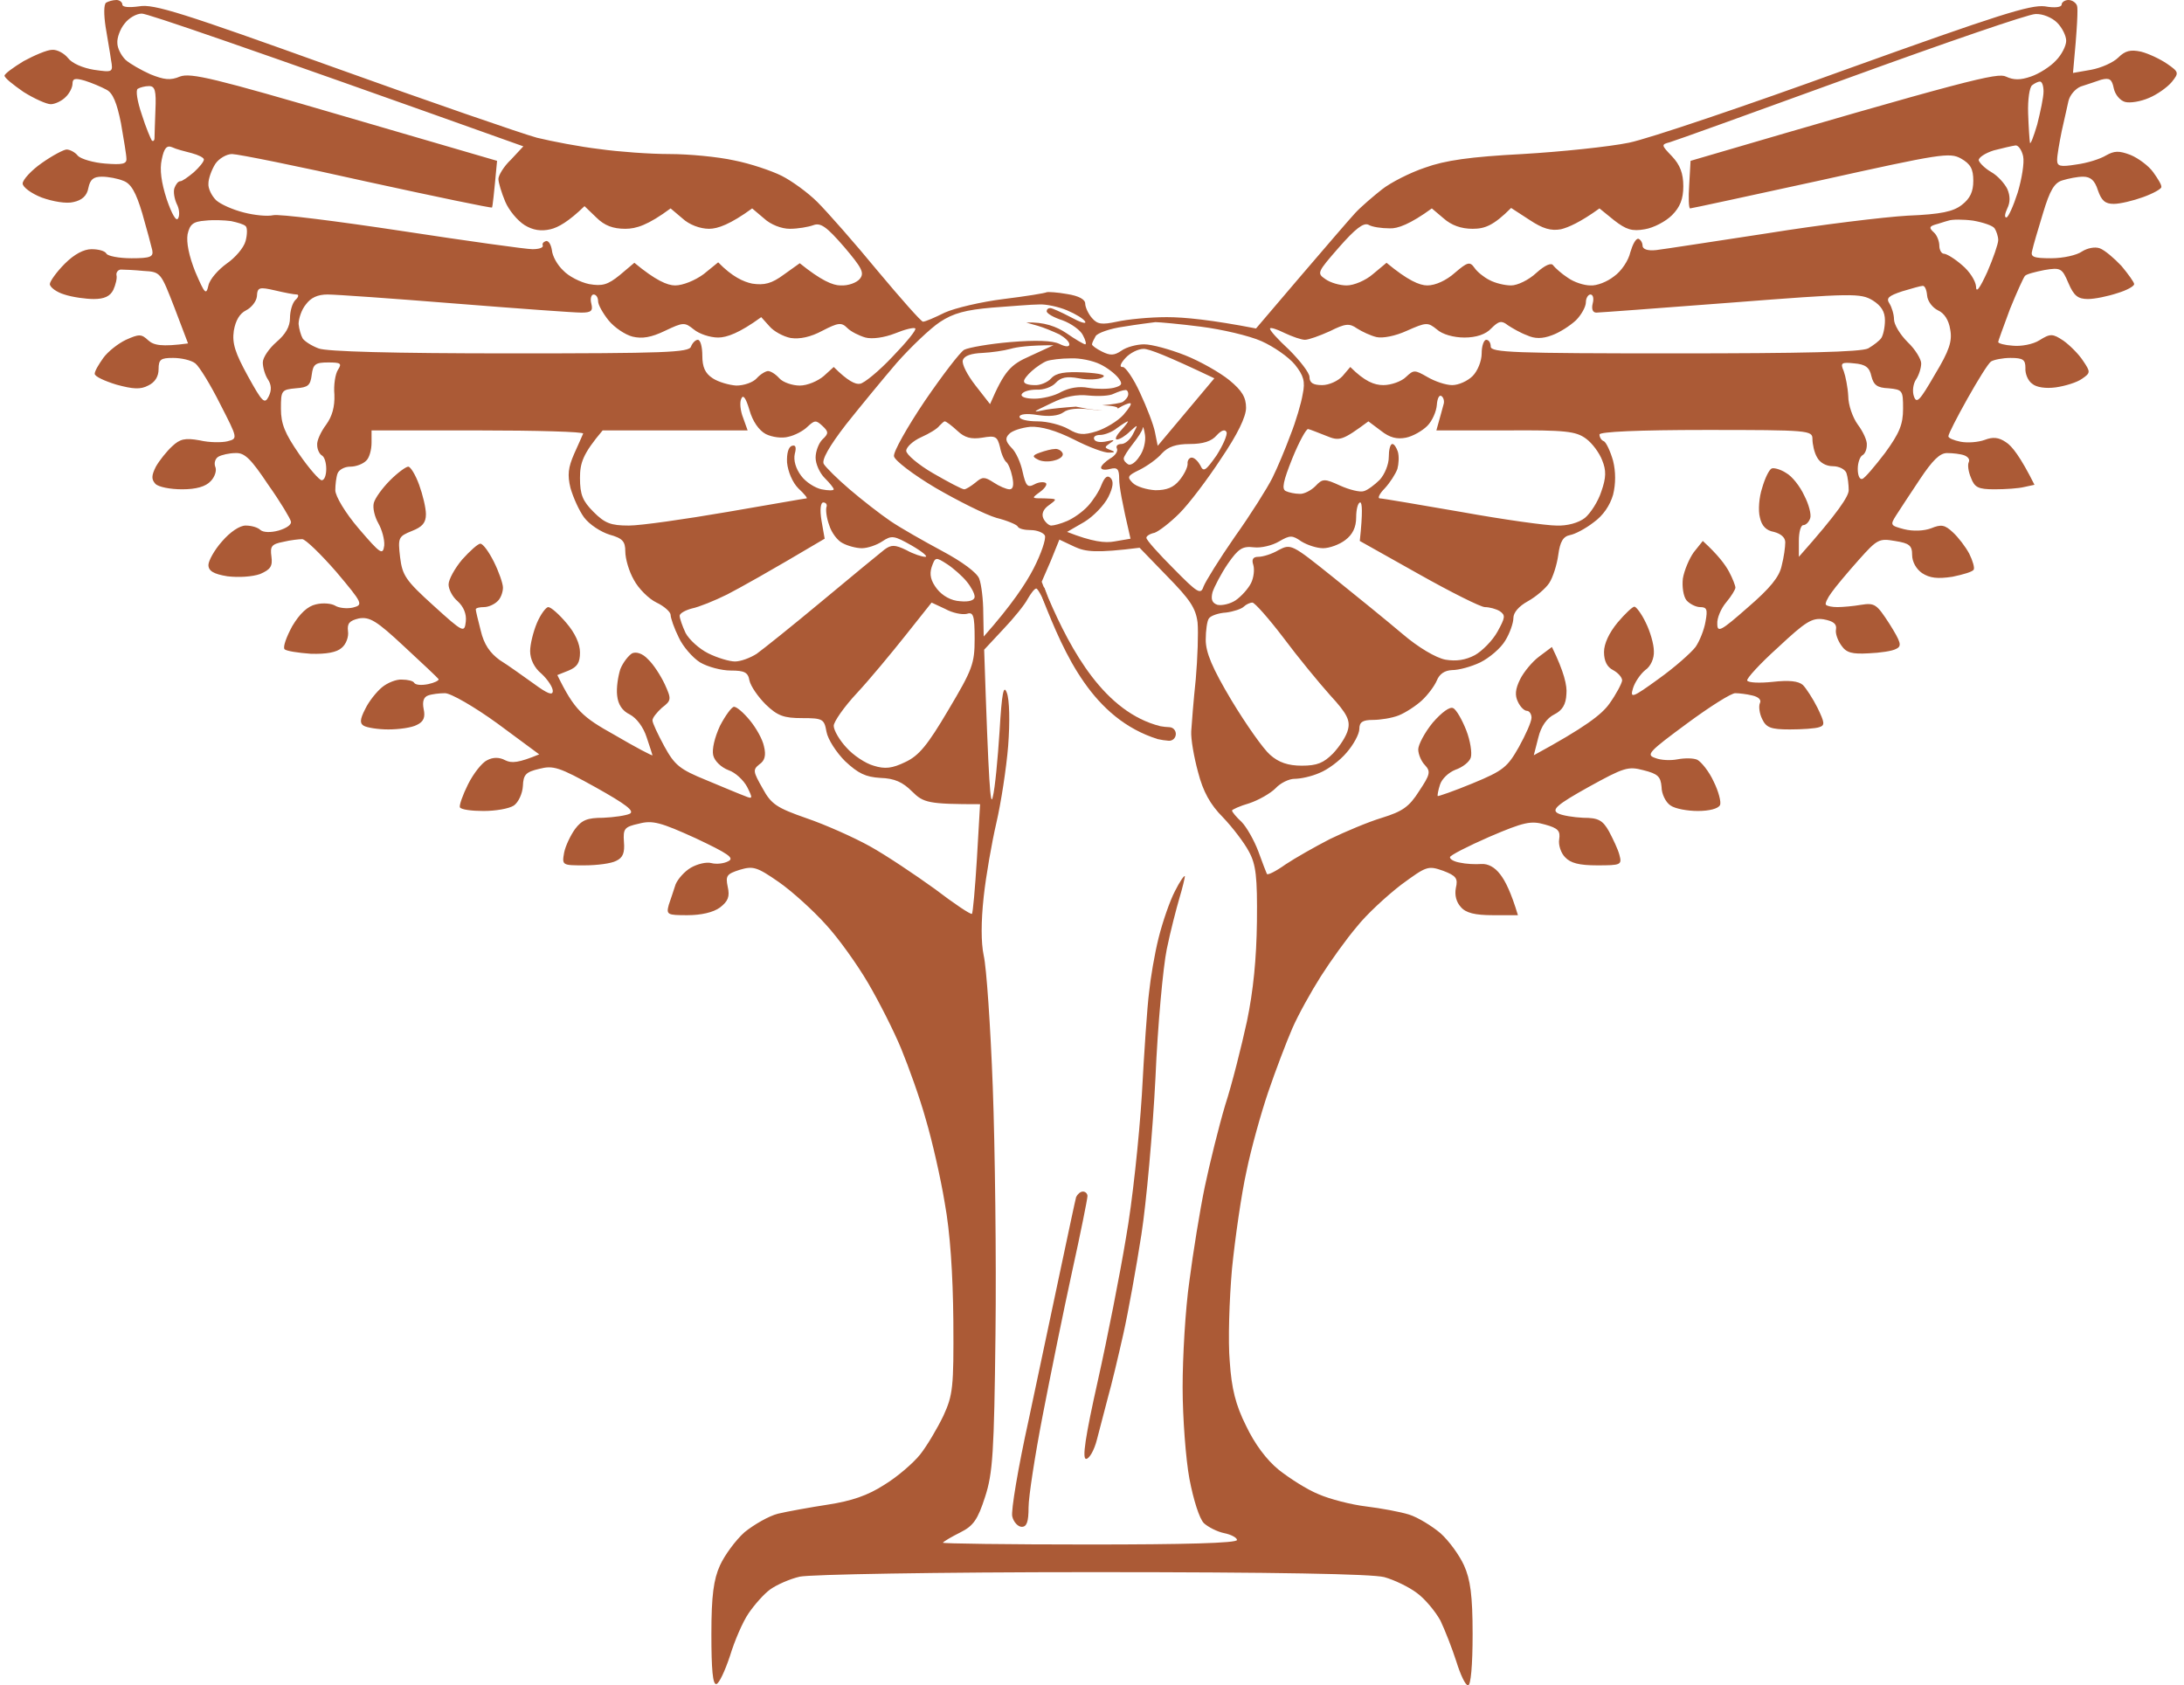 <?xml version="1.0" encoding="UTF-8"?>
<svg xmlns="http://www.w3.org/2000/svg" width="241" height="186" viewBox="0 0 241 186" fill="none">
  <path d="M228.25 0C228.65 0 229.1 0.3 229.2 0.65C229.3 0.952 229.25 2.802 228.75 8.05L230.75 7.7C231.85 7.5 233.2 6.9 233.75 6.35C234.5 5.6 235.1 5.45 236.25 5.7C237.05 5.9 238.35 6.5 239.15 7.05C240.45 7.95 240.45 8.05 239.65 9.05C239.15 9.65 238 10.45 237.15 10.8C236.25 11.2 235.05 11.4 234.5 11.25C233.95 11.1 233.4 10.45 233.25 9.75C233.05 8.75 232.8 8.55 231.85 8.8C231.25 9 230.25 9.35 229.6 9.55C229 9.8 228.4 10.501 228.25 11.15C228.1 11.751 227.8 13.25 227.5 14.5C227.25 15.75 227 17.15 227 17.65C227 18.35 227.301 18.45 229.15 18.15C230.3 18 231.75 17.55 232.4 17.15C233.3 16.651 233.8 16.6 235.1 17.1C235.95 17.45 237.1 18.3 237.6 19C238.1 19.7 238.55 20.4 238.5 20.65C238.499 20.851 237.599 21.35 236.5 21.75C235.4 22.15 233.95 22.5 233.25 22.5C232.3 22.5 231.9 22.15 231.5 21C231.15 19.9 230.7 19.5 229.85 19.5C229.25 19.5 228.249 19.7 227.6 19.9C226.7 20.151 226.2 21 225.45 23.5C224.9 25.3 224.35 27.15 224.25 27.65C224.05 28.35 224.35 28.5 226.35 28.5C227.7 28.5 229.2 28.15 229.75 27.75C230.3 27.4 231.15 27.2 231.7 27.4C232.25 27.601 233.3 28.5 234.1 29.35C234.849 30.249 235.499 31.149 235.5 31.35C235.5 31.6 234.65 32.05 233.65 32.35C232.601 32.7 231.151 33 230.4 33C229.3 33 228.85 32.65 228.25 31.25C227.55 29.6 227.4 29.5 225.6 29.8C224.6 30 223.6 30.25 223.45 30.45C223.3 30.6 222.55 32.25 221.8 34.1C221.1 36 220.5 37.6 220.5 37.75C220.5 37.9 221.25 38.1 222.1 38.15C223 38.25 224.35 38 225.05 37.55C226.25 36.8 226.5 36.8 227.7 37.6C228.4 38.099 229.4 39.1 229.85 39.8C230.7 41.05 230.7 41.15 229.75 41.8C229.2 42.2 227.9 42.6 226.85 42.75C225.75 42.9 224.7 42.75 224.25 42.35C223.8 42.05 223.45 41.249 223.5 40.6C223.5 39.7 223.249 39.5 221.85 39.5C221 39.5 220 39.7 219.7 39.9C219.4 40.1 218.25 41.95 217.1 44C215.95 46.05 215 47.9 215 48.15C215.001 48.35 215.6 48.6 216.35 48.75C217.15 48.9 218.3 48.8 219 48.55C219.9 48.2 220.55 48.25 221.35 48.8C222 49.2 222.95 50.4 224.5 53.5L223.35 53.75C222.749 53.9 221.299 54 220.1 54C218.3 54 217.9 53.8 217.5 52.75C217.2 52.05 217.1 51.3 217.25 51C217.4 50.7 217.15 50.4 216.75 50.25C216.35 50.1 215.5 50 214.85 50C214.05 50 213.249 50.801 211.85 52.9C210.8 54.45 209.65 56.249 209.25 56.85C208.55 57.95 208.6 58.001 210.1 58.4C211.099 58.65 212.3 58.6 213.1 58.3C214.2 57.85 214.6 57.9 215.5 58.75C216.1 59.3 216.9 60.35 217.3 61.1C217.7 61.899 217.9 62.649 217.8 62.85C217.7 63.1 216.65 63.4 215.45 63.65C213.8 63.9 212.95 63.8 212.1 63.25C211.45 62.8 211 62 211 61.25C211 60.2 210.7 59.95 209.1 59.7C207.35 59.4 207.149 59.5 205.1 61.8C203.9 63.15 202.55 64.75 202.1 65.4C201.65 66 201.35 66.65 201.5 66.75C201.65 66.9 202.2 67 202.75 67C203.3 67 204.5 66.9 205.35 66.75C206.9 66.5 207.1 66.7 208.5 68.85C209.75 70.85 209.9 71.3 209.25 71.6C208.85 71.85 207.45 72.05 206.2 72.1C204.4 72.2 203.75 72.05 203.2 71.25C202.8 70.7 202.5 69.9 202.6 69.45C202.7 68.85 202.3 68.55 201.25 68.35C199.95 68.15 199.25 68.6 196.2 71.45C194.201 73.249 192.702 74.898 192.8 75.1C192.9 75.35 194.2 75.4 195.6 75.25C197.4 75.05 198.45 75.15 198.95 75.6C199.3 75.95 200.05 77.1 200.55 78.1C201.35 79.75 201.4 80.05 200.75 80.25C200.35 80.4 198.85 80.5 197.5 80.5C195.4 80.5 194.9 80.3 194.45 79.35C194.15 78.75 194.05 77.95 194.2 77.6C194.4 77.25 194.049 76.9 193.35 76.75C192.75 76.6 191.9 76.5 191.5 76.5C191.1 76.45 188.65 78 186.15 79.85C181.95 82.95 181.6 83.3 182.65 83.65C183.25 83.9 184.35 83.95 185.1 83.8C185.899 83.65 186.85 83.65 187.3 83.85C187.75 84.1 188.6 85.15 189.1 86.25C189.649 87.35 189.95 88.549 189.8 88.85C189.6 89.25 188.6 89.5 187.35 89.5C186.2 89.5 184.85 89.25 184.35 88.9C183.8 88.55 183.35 87.6 183.35 86.85C183.25 85.7 182.949 85.4 181.35 85C179.65 84.55 179.2 84.7 175.3 86.85C171.8 88.8 171.2 89.35 171.9 89.75C172.351 90 173.65 90.2 174.7 90.25C176.35 90.25 176.85 90.5 177.55 91.75C178 92.6 178.55 93.749 178.7 94.35C179 95.45 178.85 95.5 176.25 95.5C174.25 95.5 173.3 95.25 172.7 94.6C172.25 94.15 171.95 93.25 172.05 92.65C172.2 91.7 171.95 91.4 170.5 91C168.95 90.55 168.2 90.7 164.35 92.35C161.951 93.399 160.003 94.399 160 94.6C160 94.85 160.5 95.1 161.1 95.2C161.75 95.35 162.8 95.4 163.45 95.35C164.2 95.3 164.95 95.7 165.55 96.5C166.1 97.2 166.75 98.5 167.5 101H164.75C162.75 101 161.75 100.75 161.2 100.1C160.7 99.55 160.5 98.8 160.65 98C160.9 96.95 160.7 96.65 159.25 96.1C157.55 95.5 157.4 95.6 154.6 97.65C153.05 98.85 150.8 100.9 149.7 102.3C148.55 103.65 146.8 106.1 145.75 107.75C144.7 109.4 143.25 112 142.6 113.5C141.95 115 140.75 118.15 139.95 120.5C139.15 122.85 138.05 126.8 137.55 129.25C137 131.7 136.3 136.55 135.95 140C135.65 143.45 135.5 148.05 135.7 150.25C135.9 153.25 136.35 155.05 137.5 157.35C138.45 159.35 139.75 161.1 141.1 162.2C142.3 163.15 144.25 164.4 145.5 164.9C146.75 165.45 149.1 166.05 150.75 166.25C152.4 166.45 154.55 166.85 155.5 167.15C156.45 167.45 158 168.4 158.95 169.2C159.9 170.05 161.05 171.65 161.55 172.75C162.25 174.3 162.5 176.05 162.5 180.35C162.5 183.8 162.3 186 162 186C161.7 186 161.15 184.8 160.7 183.35C160.25 181.95 159.45 179.9 158.95 178.85C158.4 177.85 157.25 176.45 156.35 175.8C155.5 175.15 153.85 174.35 152.75 174.05C151.4 173.7 140.85 173.5 120.5 173.5C103.3 173.5 89.4 173.75 88.25 174C87.15 174.25 85.7 174.9 85 175.4C84.3 175.9 83.25 177.1 82.6 178.05C81.95 179 81.05 181.1 80.55 182.75C80 184.4 79.35 185.8 79.05 185.85C78.65 185.949 78.5 184.249 78.5 180.35C78.5 176.05 78.75 174.3 79.45 172.75C79.95 171.65 81.15 170 82.15 169.1C83.2 168.25 84.85 167.3 85.85 167.05C86.9 166.8 89.4 166.35 91.35 166.05C93.95 165.65 95.75 165.05 97.6 163.85C99 163 100.8 161.45 101.55 160.5C102.3 159.55 103.45 157.6 104.1 156.25C105.15 153.95 105.25 153.15 105.2 145.75C105.15 140.6 104.85 136 104.25 132.75C103.8 130 102.85 125.85 102.15 123.5C101.5 121.15 100.25 117.7 99.45 115.75C98.65 113.8 97 110.55 95.8 108.5C94.6 106.45 92.5 103.5 91.1 102C89.75 100.5 87.45 98.4 85.95 97.35C83.5 95.65 83.1 95.55 81.6 96C80.2 96.45 80.05 96.65 80.3 97.85C80.55 98.95 80.35 99.45 79.45 100.15C78.7 100.7 77.35 101 75.85 101C73.65 101 73.5 100.95 73.8 99.85C74 99.25 74.35 98.249 74.55 97.6C74.8 97 75.55 96.15 76.25 95.75C76.95 95.35 77.95 95.1 78.5 95.25C79.05 95.4 79.9 95.3 80.35 95.05C81.1 94.7 80.35 94.2 76.75 92.5C72.9 90.75 72 90.5 70.5 90.9C68.9 91.25 68.75 91.45 68.85 92.9C68.95 94.1 68.75 94.65 68 95C67.45 95.3 65.85 95.5 64.5 95.5C62.05 95.5 62 95.5 62.25 94.1C62.4 93.35 62.95 92.2 63.45 91.5C64.2 90.5 64.8 90.25 66.55 90.25C67.75 90.2 69.1 90 69.5 89.8C70.05 89.5 69.05 88.75 65.75 86.9C61.7 84.65 61.05 84.45 59.5 84.85C58 85.2 57.75 85.5 57.7 86.75C57.65 87.6 57.2 88.55 56.7 88.9C56.15 89.25 54.7 89.5 53.35 89.5C52.05 89.5 50.9 89.35 50.75 89.1C50.651 88.899 51.051 87.749 51.65 86.55C52.25 85.35 53.2 84.15 53.75 83.9C54.4 83.55 55.1 83.55 55.75 83.9C56.45 84.25 57.2 84.2 59.5 83.25L54.9 79.85C52.35 78 49.75 76.5 49.1 76.5C48.5 76.5 47.65 76.6 47.25 76.75C46.75 76.917 46.583 77.417 46.75 78.25C46.95 79.15 46.75 79.65 46 80C45.45 80.3 44.05 80.5 42.85 80.5C41.7 80.5 40.501 80.3 40.15 80.1C39.7 79.85 39.7 79.4 40.3 78.25C40.7 77.4 41.55 76.35 42.15 75.85C42.75 75.35 43.75 74.95 44.35 75C44.999 75 45.6 75.15 45.7 75.35C45.85 75.6 46.5 75.65 47.25 75.5C47.95 75.35 48.45 75.1 48.4 74.95C48.3 74.8 46.6 73.2 44.6 71.35C41.55 68.5 40.8 68.05 39.6 68.25C38.55 68.5 38.3 68.8 38.4 69.65C38.5 70.25 38.2 71.1 37.7 71.5C37.15 72 36 72.2 34.3 72.15C32.901 72.05 31.602 71.85 31.4 71.65C31.2 71.4 31.6 70.3 32.25 69.1C33.083 67.7 33.95 66.9 34.85 66.7C35.65 66.5 36.6 66.6 37 66.85C37.4 67.1 38.3 67.2 38.95 67.05C40.1 66.75 40.049 66.599 37.1 63.1C35.4 61.15 33.7 59.5 33.35 59.5C33.049 59.5 32.05 59.6 31.25 59.8C29.95 60.05 29.8 60.3 29.95 61.4C30.1 62.5 29.85 62.85 28.7 63.35C27.85 63.65 26.35 63.75 25.1 63.6C23.55 63.35 23 62.999 23 62.35C23 61.899 23.65 60.7 24.5 59.75C25.4 58.7 26.45 58 27.1 58C27.75 58 28.45 58.2 28.75 58.5C29.05 58.75 29.85 58.8 30.75 58.55C31.6 58.3 32.2 57.9 32.1 57.55C32.049 57.249 30.949 55.4 29.6 53.5C27.7 50.65 27 49.95 26 50C25.3 50 24.45 50.2 24.1 50.4C23.75 50.601 23.6 51.1 23.75 51.5C23.95 51.9 23.7 52.65 23.25 53.1C22.7 53.7 21.65 54 20.1 54C18.8 54 17.501 53.75 17.15 53.4C16.7 52.9 16.7 52.5 17.2 51.5C17.6 50.8 18.4 49.8 19 49.25C19.85 48.45 20.4 48.3 22.05 48.6C23.1 48.85 24.499 48.85 25.1 48.7C26.25 48.4 26.25 48.4 24.3 44.6C23.25 42.5 22 40.45 21.55 40.1C21.1 39.75 19.999 39.5 19.1 39.5C17.75 39.5 17.5 39.65 17.5 40.75C17.5 41.55 17.1 42.2 16.35 42.55C15.5 43 14.699 42.95 12.85 42.45C11.55 42.05 10.45 41.55 10.45 41.25C10.45 40.95 10.9 40.2 11.4 39.5C11.9 38.8 13.05 37.9 13.9 37.5C15.35 36.85 15.6 36.85 16.35 37.55C16.95 38.1 17.8 38.3 20.75 37.9L19.25 33.95C17.75 30.1 17.75 30 15.85 29.9C14.85 29.8 13.7 29.75 13.35 29.75C13.05 29.75 12.8 30.05 12.85 30.35C12.95 30.7 12.75 31.45 12.5 32C12.15 32.7 11.5 33 10.35 33C9.5 33 7.999 32.8 7.1 32.5C6.25 32.25 5.5 31.7 5.5 31.35C5.501 31.049 6.251 29.999 7.15 29.1C8.2 28.05 9.25 27.5 10.1 27.5C10.9 27.5 11.6 27.7 11.75 28C11.9 28.25 13.1 28.5 14.5 28.5C16.6 28.5 16.95 28.35 16.8 27.6C16.7 27.149 16.2 25.299 15.7 23.55C15 21.2 14.45 20.25 13.6 19.95C13 19.7 11.95 19.5 11.25 19.5C10.3 19.5 9.95 19.8 9.75 20.75C9.6 21.6 9.05 22.1 8.1 22.3C7.349 22.5 5.849 22.25 4.6 21.8C3.45 21.35 2.5 20.65 2.5 20.25C2.5 19.85 3.45 18.8 4.6 18C5.799 17.15 7.049 16.501 7.35 16.5C7.7 16.5 8.3 16.8 8.6 17.2C8.95 17.55 10.3 17.95 11.6 18.05C13.5 18.2 14 18.1 13.95 17.5C13.95 17.1 13.65 15.35 13.35 13.6C12.9 11.35 12.45 10.251 11.75 9.9C11.2 9.6 10.15 9.15 9.35 8.9C8.3 8.6 8 8.65 8 9.25C8 9.65 7.65 10.35 7.2 10.75C6.8 11.15 6.05 11.5 5.6 11.5C5.149 11.5 3.799 10.9 2.6 10.15C1.45 9.35 0.5 8.6 0.5 8.35C0.501 8.149 1.45 7.449 2.6 6.75C3.8 6.1 5.2 5.5 5.75 5.5C6.3 5.45 7.1 5.9 7.5 6.4C7.95 7 9.15 7.5 10.35 7.7C12.45 8 12.5 8 12.25 6.6C12.15 5.849 11.85 4.2 11.65 2.95C11.45 1.6 11.45 0.5 11.7 0.3C11.95 0.15 12.45 9.76659e-05 12.85 0C13.2 0 13.5 0.25 13.5 0.5C13.5 0.8 14.25 0.85 15.35 0.7C16.95 0.4 20.2 1.45 36.75 7.4C47.45 11.25 57.6 14.75 59.25 15.2C60.9 15.6 64 16.2 66.15 16.45C68.25 16.75 71.75 17 73.85 17C76 17 79.2 17.3 81 17.7C82.8 18.05 85.15 18.85 86.25 19.4C87.35 19.95 89.15 21.25 90.2 22.3C91.3 23.4 94.3 26.8 96.85 29.9C99.398 32.948 101.647 35.497 101.85 35.5C102.1 35.5 103.15 35.05 104.25 34.5C105.35 34 108.3 33.3 110.75 33C113.2 32.7 115.35 32.35 115.5 32.25C115.65 32.2 116.65 32.25 117.75 32.45C119.05 32.65 119.75 33.05 119.75 33.5C119.75 33.9 120.1 34.65 120.5 35.1C121.1 35.8 121.6 35.85 123.25 35.5C124.35 35.25 126.8 35 128.75 35C130.7 35 133.7 35.3 138.6 36.25L143.5 30.5C146.2 27.35 148.9 24.2 149.55 23.5C150.2 22.8 151.55 21.65 152.5 20.9C153.45 20.15 155.6 19.05 157.25 18.5C159.45 17.7 162.25 17.3 168 17C172.25 16.75 177.55 16.2 179.75 15.75C181.95 15.3 192.75 11.65 203.75 7.65C220.45 1.65 224.05 0.5 225.65 0.7C226.75 0.9 227.5 0.8 227.5 0.5C227.5 0.25 227.85 0 228.25 0ZM115.95 61.9L114.95 64.2C116.7 68.9 118.05 71.45 119 72.95C119.711 74.053 120.83 75.431 121.847 76.496C120.894 75.519 119.904 74.367 119.35 73.5C118.5 72.3 117.2 69.8 116.4 68C115.65 66.25 115.05 65 115 65.25C115 65.497 115.409 66.692 115.943 68.083C115.295 66.39 114.549 64.95 114.35 64.95C114.15 64.951 113.75 65.5 113.4 66.1C113.1 66.7 111.85 68.25 110.7 69.45L108.6 71.7C109.1 86.799 109.3 89.15 109.55 87.95C109.8 87 110.1 83.75 110.3 80.7C110.55 76.45 110.75 75.5 111.1 76.45C111.4 77.2 111.45 79.65 111.25 82.3C111.05 84.8 110.45 88.65 109.95 90.8C109.45 92.95 108.8 96.65 108.55 98.95C108.25 101.75 108.25 104 108.55 105.45C108.85 106.701 109.3 113.25 109.55 119.95C109.8 126.7 109.95 138.95 109.85 147.2C109.7 160.35 109.55 162.6 108.7 165.2C107.9 167.7 107.4 168.4 106 169.1C105 169.6 104.15 170.1 104.05 170.25C103.906 170.35 111.204 170.45 120.15 170.45C130.698 170.45 136.498 170.3 136.5 169.95C136.5 169.7 135.85 169.35 135.1 169.2C134.35 169.05 133.35 168.55 132.85 168.1C132.35 167.599 131.7 165.549 131.25 163.2C130.85 161.05 130.5 156.45 130.5 153.1C130.5 149.75 130.8 144.449 131.25 141.35C131.65 138.25 132.4 133.6 132.95 130.95C133.5 128.35 134.5 124.3 135.2 121.95C135.95 119.65 137 115.45 137.6 112.7C138.3 109.35 138.65 105.8 138.7 101.7C138.75 96.75 138.6 95.4 137.8 93.95C137.3 93 136 91.3 134.95 90.2C133.55 88.8 132.75 87.35 132.2 85.2C131.75 83.55 131.4 81.55 131.45 80.7C131.5 79.9 131.7 77.3 131.95 74.95C132.15 72.65 132.25 69.8 132.15 68.7C131.95 67.1 131.3 66.15 128.8 63.6L125.75 60.45C120.95 61.05 119.8 60.9 118.6 60.35L116.9 59.55L115.95 61.9ZM41 48.85C41 49.649 40.75 50.549 40.4 50.85C40.05 51.2 39.3 51.5 38.65 51.5C38 51.5 37.4 51.85 37.25 52.25C37.1 52.65 37 53.5 37 54.1C37 54.75 38.1 56.6 39.6 58.35C41.999 61.15 42.25 61.3 42.4 60.2C42.45 59.55 42.15 58.45 41.75 57.75C41.35 57.05 41.1 56.05 41.25 55.5C41.4 54.95 42.2 53.85 43.05 53C43.9 52.15 44.799 51.5 45.05 51.5C45.3 51.5 45.85 52.4 46.25 53.5C46.65 54.6 47 56.05 47 56.75C47 57.7 46.6 58.15 45.45 58.6C43.95 59.2 43.9 59.35 44.15 61.5C44.4 63.5 44.75 64.05 47.85 66.85C51.15 69.85 51.25 69.85 51.4 68.6C51.5 67.75 51.15 66.95 50.5 66.35C49.95 65.9 49.5 65.05 49.5 64.5C49.5 63.95 50.2 62.7 51 61.75C51.85 60.8 52.75 60 53 60C53.3 60 53.95 60.9 54.5 62C55.05 63.1 55.5 64.399 55.5 64.85C55.5 65.349 55.25 66.049 54.9 66.35C54.55 66.7 53.9 67 53.4 67C52.9 67 52.5 67.1 52.5 67.25C52.5 67.4 52.75 68.45 53.05 69.6C53.4 71.1 54.05 72.05 55.15 72.85C56.05 73.4 57.7 74.6 58.9 75.45C60.4 76.55 61 76.8 61 76.25C61 75.85 60.45 75 59.75 74.35C58.95 73.7 58.5 72.749 58.5 71.85C58.5 71.1 58.85 69.7 59.25 68.75C59.65 67.8 60.25 67 60.5 67C60.8 67 61.7 67.8 62.5 68.75C63.45 69.85 64 71.05 64 72C64 73.15 63.7 73.6 62.75 74L61.5 74.5C63.4 78.4 64.3 79.15 67.8 81.1C70.1 82.45 72 83.45 72 83.35C71.999 83.296 71.699 82.397 71.35 81.35C70.999 80.25 70.25 79.25 69.5 78.85C68.667 78.45 68.2 77.75 68.1 76.75C68 75.9 68.2 74.65 68.45 73.85C68.75 73.1 69.35 72.35 69.75 72.1C70.2 71.9 70.9 72.1 71.5 72.75C72.1 73.3 72.9 74.55 73.35 75.5C74.1 77.15 74.1 77.3 73.05 78.1C72.5 78.6 72 79.2 72 79.5C72 79.8 72.6 81.05 73.3 82.35C74.45 84.45 75 84.9 77.95 86.1C79.75 86.85 81.65 87.65 82.2 87.85C83.05 88.2 83.1 88.15 82.45 86.85C82.05 86.1 81.15 85.25 80.4 85C79.6 84.7 78.85 84 78.7 83.35C78.55 82.7 78.85 81.399 79.45 80.1C80.05 78.95 80.75 78 81 78C81.3 78 82.05 78.65 82.75 79.5C83.45 80.35 84.15 81.6 84.3 82.35C84.55 83.35 84.4 83.95 83.8 84.35C83.05 84.95 83.1 85.15 84.15 87C85.1 88.75 85.7 89.15 89 90.3C91.05 91 94.2 92.4 96 93.4C97.8 94.4 101 96.55 103.15 98.1C105.25 99.7 107.1 100.95 107.25 100.85C107.35 100.798 107.6 98.049 107.8 94.75L108.15 88.75C102.45 88.75 101.9 88.6 100.65 87.35C99.6 86.3 98.7 85.9 97.15 85.85C95.5 85.75 94.7 85.35 93.25 84C92.3 83.05 91.35 81.6 91.2 80.75C90.95 79.35 90.8 79.25 88.5 79.25C86.5 79.25 85.8 79 84.5 77.75C83.65 76.9 82.85 75.75 82.7 75.1C82.55 74.2 82.15 74 80.65 74C79.6 74 78.1 73.6 77.25 73.1C76.45 72.6 75.35 71.35 74.9 70.35C74.4 69.35 74 68.2 74 67.85C73.999 67.549 73.3 66.9 72.45 66.5C71.6 66.1 70.45 64.95 69.95 64C69.4 63.05 69 61.65 69 60.85C69 59.75 68.7 59.4 67.25 59C66.3 58.7 65.05 57.9 64.45 57.1C63.9 56.35 63.25 54.9 62.95 53.85C62.6 52.4 62.7 51.599 63.35 50.1C63.8 49.1 64.25 48.1 64.35 47.85C64.447 47.65 59.199 47.5 52.75 47.5H41V48.85ZM188.25 47.45C180.75 47.45 176.5 47.65 176.5 47.95C176.5 48.25 176.7 48.6 177 48.7C177.25 48.85 177.7 49.8 178 50.85C178.3 52.05 178.3 53.4 178 54.6C177.65 55.8 176.9 56.9 175.85 57.65C174.95 58.35 173.8 58.95 173.25 59.05C172.5 59.2 172.15 59.75 171.95 61.25C171.8 62.35 171.35 63.749 170.95 64.35C170.55 64.95 169.5 65.85 168.6 66.35C167.6 66.9 167 67.6 167 68.2C167 68.75 166.6 69.9 166.1 70.7C165.599 71.55 164.349 72.6 163.35 73.1C162.3 73.6 160.95 73.95 160.25 73.95C159.417 73.984 158.85 74.367 158.55 75.1C158.3 75.7 157.55 76.7 156.9 77.3C156.25 77.9 155.1 78.65 154.35 78.95C153.6 79.25 152.3 79.45 151.5 79.45C150.35 79.45 150 79.7 150 80.45C150 81 149.35 82.2 148.6 83.05C147.85 83.95 146.5 84.95 145.6 85.3C144.7 85.7 143.5 85.95 142.85 85.95C142.25 85.95 141.3 86.4 140.75 87C140.2 87.55 138.9 88.3 137.85 88.65C136.8 88.95 135.95 89.35 135.95 89.45C135.951 89.6 136.45 90.2 137 90.7C137.55 91.25 138.4 92.75 138.85 93.95C139.3 95.2 139.75 96.35 139.8 96.45C139.9 96.6 140.8 96.15 141.85 95.4C142.9 94.7 145.1 93.45 146.75 92.6C148.4 91.8 151 90.7 152.5 90.25C154.75 89.55 155.5 89.05 156.6 87.3C157.8 85.5 157.9 85.15 157.25 84.45C156.85 84.05 156.5 83.25 156.5 82.7C156.5 82.2 157.2 80.85 158.1 79.75C159.099 78.6 159.999 77.951 160.35 78.15C160.7 78.3 161.35 79.45 161.8 80.6C162.25 81.749 162.45 83.099 162.3 83.6C162.15 84.1 161.35 84.7 160.6 84.95C159.85 85.25 159.101 85.95 158.9 86.6C158.7 87.2 158.6 87.799 158.65 87.85C158.7 87.9 160.45 87.3 162.5 86.45C165.9 85.05 166.35 84.65 167.6 82.45C168.349 81.1 169 79.65 169 79.2C169 78.8 168.75 78.45 168.5 78.45C168.2 78.45 167.75 78 167.5 77.45C167.15 76.75 167.2 76.05 167.75 74.95C168.15 74.15 169.1 73 169.85 72.45L171.25 71.4C172.6 74.15 172.949 75.7 172.85 76.6C172.8 77.75 172.4 78.4 171.5 78.85C170.7 79.25 170.05 80.15 169.75 81.4L169.25 83.35C174.949 80.25 176.749 78.85 177.6 77.65C178.35 76.6 178.95 75.45 179 75.1C179 74.75 178.55 74.25 178 73.95C177.333 73.617 177 72.95 177 71.95C177 71.05 177.55 69.85 178.5 68.7C179.299 67.751 180.149 66.951 180.35 66.95C180.55 66.95 181.15 67.75 181.6 68.7C182.1 69.7 182.5 71.1 182.5 71.85C182.55 72.65 182.15 73.55 181.55 73.95C181 74.4 180.4 75.3 180.2 75.95C179.85 77.1 180.1 77.05 183.05 74.9C184.799 73.651 186.599 72.051 187.1 71.4C187.55 70.75 188.05 69.5 188.2 68.6C188.45 67.25 188.35 67 187.6 67C187.15 67 186.449 66.65 186.1 66.25C185.75 65.8 185.6 64.749 185.7 63.85C185.85 62.95 186.4 61.65 186.9 60.95L187.9 59.7C189.6 61.25 190.4 62.35 190.8 63.1C191.2 63.849 191.5 64.649 191.5 64.85C191.5 65.05 191.05 65.8 190.5 66.45C189.9 67.15 189.45 68.25 189.5 68.85C189.5 69.85 189.9 69.65 192.85 67.05C195.349 64.9 196.35 63.65 196.6 62.45C196.85 61.5 197 60.35 197 59.85C197 59.3 196.5 58.9 195.75 58.7C194.9 58.55 194.4 58.05 194.2 57.1C194 56.349 194.1 54.9 194.45 53.85C194.75 52.8 195.2 51.85 195.5 51.7C195.75 51.6 196.5 51.8 197.1 52.2C197.75 52.55 198.65 53.7 199.1 54.7C199.6 55.65 199.9 56.8 199.75 57.2C199.6 57.65 199.25 57.95 199 57.95C198.7 57.95 198.5 58.75 198.5 59.7V61.45C202.9 56.5 204 54.75 204 54.1C204 53.5 203.9 52.65 203.75 52.2C203.6 51.8 202.95 51.45 202.25 51.45C201.5 51.45 200.8 51.05 200.5 50.45C200.2 49.95 200 49 200 48.45C200 47.5 199.65 47.45 188.25 47.45ZM99.9 70.15C98.35 72.1 95.95 75 94.55 76.5C93.15 77.999 92.001 79.649 92 80.1C92 80.6 92.65 81.7 93.4 82.5C94.15 83.35 95.5 84.25 96.4 84.5C97.65 84.9 98.451 84.8 99.9 84.1C101.4 83.4 102.351 82.249 104.65 78.35C107.3 73.9 107.55 73.25 107.55 70.5C107.55 67.85 107.4 67.5 106.65 67.75C106.15 67.85 105.1 67.65 104.3 67.2C103.45 66.8 102.8 66.5 102.8 66.5C102.787 66.516 101.492 68.16 99.9 70.15ZM138.2 66.5C137.95 66.5 137.5 66.7 137.25 66.95C137 67.2 136.1 67.5 135.3 67.6C134.45 67.65 133.601 67.95 133.4 68.25C133.2 68.5 133.05 69.6 133.05 70.6C133.05 72 133.75 73.7 135.9 77.3C137.5 79.95 139.4 82.65 140.15 83.3C141.1 84.15 142.15 84.5 143.65 84.5C145.35 84.5 146.05 84.2 147.1 83.15C147.85 82.35 148.6 81.2 148.75 80.5C149 79.5 148.65 78.75 146.8 76.75C145.55 75.35 143.2 72.499 141.6 70.35C140 68.25 138.451 66.501 138.2 66.5ZM123 77.6C124.25 78.65 126.1 79.8 127.15 80.1C128.15 80.449 128.999 80.899 129 81.1C129 81.102 128.998 81.106 128.998 81.108C128.939 80.892 128.132 80.478 127.15 80.15C126.1 79.85 124.25 78.7 123.05 77.65C122.997 77.605 122.946 77.555 122.892 77.506C122.929 77.538 122.964 77.57 123 77.6ZM117.728 72.061C118.239 73.065 118.769 74.015 119.208 74.684C119.043 74.432 118.887 74.186 118.75 73.95C118.438 73.43 118.084 72.77 117.728 72.061ZM90.85 55.45C90.55 55.451 90.451 56.251 90.65 57.45L91 59.45C84.6 63.25 81.6 64.9 80.25 65.6C78.85 66.3 77.1 67 76.35 67.15C75.6 67.35 75 67.7 75 67.95C75 68.25 75.3 69.1 75.65 69.85C76.05 70.6 77.15 71.6 78.15 72.1C79.15 72.6 80.499 73 81.1 73C81.749 73 82.8 72.6 83.5 72.15C84.2 71.65 87.45 69.05 90.75 66.3C94.049 63.551 97.148 61.002 97.6 60.65C98.35 60.1 98.75 60.1 100 60.7C100.8 61.15 101.749 61.45 102.1 61.45C102.45 61.45 101.8 60.9 100.6 60.2C98.65 59.1 98.4 59.05 97.35 59.75C96.75 60.15 95.749 60.5 95.1 60.5C94.5 60.5 93.55 60.25 93 59.95C92.45 59.7 91.75 58.8 91.5 57.95C91.2 57.15 91.1 56.25 91.2 55.95C91.3 55.7 91.15 55.45 90.85 55.45ZM150.1 55.45C149.85 55.451 149.65 56.2 149.65 57.1C149.65 58.2 149.25 59 148.45 59.6C147.8 60.1 146.7 60.5 146 60.5C145.3 60.5 144.25 60.15 143.6 59.75C142.6 59.05 142.35 59.05 141.15 59.75C140.4 60.2 139.15 60.5 138.35 60.4C137.1 60.251 136.65 60.55 135.5 62.2C134.75 63.3 134 64.749 133.8 65.35C133.6 66.149 133.75 66.55 134.35 66.75C134.85 66.85 135.75 66.65 136.35 66.25C137 65.8 137.75 64.95 138.05 64.35C138.35 63.75 138.45 62.85 138.3 62.35C138.1 61.75 138.25 61.45 138.85 61.45C139.35 61.45 140.35 61.15 141.1 60.7C142.45 60 142.55 60.05 147.1 63.7C149.65 65.75 153.1 68.55 154.75 69.95C156.5 71.45 158.45 72.6 159.5 72.8C160.7 73 161.7 72.85 162.75 72.3C163.55 71.85 164.7 70.7 165.25 69.7C166.1 68.15 166.15 67.9 165.5 67.45C165.1 67.2 164.35 67 163.85 67C163.398 66.999 160.099 65.349 156.55 63.35L150.05 59.7C150.4 56.45 150.3 55.45 150.1 55.45ZM117.697 72C117.654 71.914 117.61 71.828 117.567 71.74C117.611 71.827 117.654 71.914 117.697 72ZM114.65 33.6C113.85 33.6 111.55 33.8 109.45 33.95C106.6 34.2 105.2 34.55 103.7 35.55C102.65 36.25 100.5 38.3 98.95 40.05C97.45 41.8 94.9 44.9 93.35 46.85C91.5 49.25 90.65 50.75 90.9 51.2C91.101 51.551 92.4 52.85 93.75 54C95.15 55.2 97.15 56.75 98.25 57.5C99.35 58.25 101.9 59.7 103.95 60.8C106.2 61.999 107.799 63.2 108.05 63.85C108.3 64.499 108.5 66.2 108.5 67.6L108.55 70.25C111.65 66.75 113.2 64.4 114.05 62.75C114.9 61.1 115.45 59.45 115.3 59.1C115.149 58.8 114.45 58.5 113.75 58.5C113.05 58.5 112.4 58.35 112.3 58.1C112.199 57.899 111.149 57.45 109.95 57.15C108.75 56.8 105.75 55.3 103.25 53.85C100.8 52.4 98.7 50.8 98.65 50.35C98.551 49.899 100.1 47.149 102.05 44.25C104 41.4 105.95 38.85 106.4 38.6C106.901 38.35 109.151 37.95 111.5 37.75C114.333 37.517 116.134 37.584 116.9 37.95C117.6 38.3 118 38.3 118 38C118 37.7 117.5 37.25 116.9 36.9C116.25 36.6 115.2 36.15 114.5 35.95L113.25 35.6C115.2 35.5 116.6 36.05 117.65 36.75C118.65 37.45 119.6 38 119.75 38C119.9 38 119.8 37.55 119.5 37C119.25 36.45 118.2 35.7 117.25 35.35C116.3 35.05 115.5 34.6 115.5 34.35C115.5 34.15 115.651 34 115.9 34C116.101 34.001 117.101 34.45 118.15 35C119.15 35.55 119.9 35.8 119.75 35.5C119.6 35.2 118.7 34.65 117.75 34.25C116.8 33.85 115.4 33.55 114.65 33.6ZM104.5 62.25C103.25 61.45 103.2 61.45 102.8 62.6C102.55 63.4 102.7 64.1 103.4 65C104 65.75 104.95 66.3 105.95 66.35C106.95 66.45 107.55 66.25 107.55 65.85C107.55 65.499 107.15 64.75 106.65 64.15C106.2 63.6 105.2 62.7 104.5 62.25ZM127.5 35.55C127.1 35.6 125.5 35.8 124 36.05C122.501 36.25 121.101 36.75 120.9 37.1C120.7 37.45 120.5 37.85 120.5 38C120.5 38.15 121 38.5 121.6 38.8C122.5 39.25 122.95 39.25 123.75 38.7C124.3 38.3 125.45 38 126.25 38C127.1 38 129.1 38.55 130.75 39.2C132.4 39.85 134.6 41.1 135.65 41.95C137.05 43.1 137.5 43.85 137.5 45C137.5 46 136.55 47.95 134.75 50.6C133.25 52.9 131.2 55.6 130.15 56.65C129.101 57.7 127.851 58.649 127.4 58.8C126.901 58.9 126.501 59.15 126.5 59.35C126.5 59.6 127.85 61.1 129.5 62.75C132.15 65.45 132.5 65.65 132.8 64.75C133 64.2 134.55 61.7 136.25 59.25C138 56.8 139.85 53.85 140.4 52.75C140.95 51.65 141.85 49.5 142.4 48C143 46.5 143.6 44.45 143.75 43.5C144.05 42.1 143.85 41.45 142.9 40.25C142.2 39.4 140.55 38.25 139.2 37.65C137.85 37.05 134.85 36.35 132.5 36.05C130.15 35.75 127.9 35.55 127.5 35.55ZM124.45 46.5C124.35 46.5 123.8 46.85 123.25 47.25C122.7 47.7 121.85 48 121.4 48C120.9 48 120.6 48.2 120.75 48.5C120.9 48.8 121.5 48.85 122.15 48.7C123 48.5 123.05 48.55 122.5 48.9C121.85 49.35 121.85 49.4 122.5 49.65C123.1 49.85 123.05 49.95 122.4 49.95C121.9 50 120.15 49.35 118.5 48.5C116.5 47.5 114.9 47.05 113.7 47.1C112.7 47.2 111.65 47.55 111.35 47.9C110.9 48.35 110.95 48.701 111.6 49.4C112.1 49.85 112.65 51.1 112.85 52.1C113.2 53.65 113.4 53.85 114.15 53.45C114.6 53.2 115.15 53.15 115.4 53.3C115.6 53.45 115.3 53.9 114.75 54.3C113.8 55 113.8 55 115.25 55C116.7 55.05 116.7 55.05 115.75 55.75C115.1 56.2 114.9 56.75 115.15 57.25C115.35 57.65 115.75 58 116 58C116.3 58 117.05 57.8 117.75 57.5C118.45 57.2 119.45 56.5 120.05 55.85C120.6 55.25 121.3 54.2 121.55 53.5C121.9 52.65 122.2 52.4 122.55 52.75C122.9 53.1 122.85 53.75 122.3 54.85C121.85 55.749 120.65 56.999 119.65 57.6L117.75 58.7C120.55 59.8 121.95 59.95 123 59.75L124.75 59.45C123.8 55.4 123.5 53.65 123.5 52.85C123.5 51.75 123.3 51.55 122.5 51.75C121.95 51.9 121.5 51.85 121.5 51.6C121.501 51.399 121.95 50.949 122.5 50.6C123.05 50.3 123.4 49.8 123.25 49.5C123.1 49.2 123.35 49 123.75 49C124.15 49 124.75 48.5 125.05 47.85C125.6 46.8 125.6 46.8 124.7 47.6C124.2 48.1 123.55 48.5 123.25 48.5C123 48.5 123.15 48.1 123.7 47.5C124.2 46.95 124.55 46.5 124.45 46.5ZM159.05 43.7C158.8 43.55 158.6 44 158.55 44.7C158.5 45.4 158.05 46.45 157.5 47C156.95 47.55 155.9 48.15 155.15 48.3C154.15 48.5 153.35 48.3 152.4 47.55L151 46.5C148.1 48.65 147.8 48.7 146.35 48.1C145.45 47.75 144.6 47.4 144.35 47.35C144.149 47.302 143.349 48.751 142.6 50.6C141.6 53.1 141.4 54 141.9 54.2C142.201 54.35 142.901 54.5 143.4 54.5C143.85 54.55 144.651 54.15 145.15 53.65C145.95 52.8 146.15 52.8 147.9 53.6C148.9 54.05 150.1 54.35 150.5 54.2C150.9 54.1 151.7 53.5 152.25 52.95C152.8 52.35 153.25 51.25 153.25 50.45C153.25 49.65 153.4 49 153.65 49C153.85 49 154.1 49.4 154.25 49.85C154.4 50.35 154.35 51.2 154.2 51.75C154 52.3 153.4 53.25 152.8 53.9C152.2 54.5 152 55 152.25 55C152.55 55 156.6 55.7 161.25 56.5C165.95 57.35 170.65 58 171.75 58C172.95 58.05 174.2 57.7 174.9 57.15C175.5 56.65 176.35 55.35 176.7 54.25C177.25 52.7 177.25 51.9 176.8 50.8C176.5 50 175.7 48.9 175 48.4C173.9 47.6 172.8 47.45 166.15 47.5H158.5C159 45.75 159.2 44.95 159.3 44.6C159.4 44.3 159.3 43.85 159.05 43.7ZM82.7 45.25C82.3 43.9 82 43.5 81.8 44C81.6 44.4 81.7 45.35 82 46.1L82.5 47.5H66.5C64.3 50.1 64 51.1 64 52.75C64 54.6 64.3 55.3 65.5 56.5C66.75 57.75 67.4 58 69.4 58C70.701 58 75.6 57.3 80.25 56.5C84.949 55.7 88.849 55 89 55C89.15 55 88.75 54.5 88.1 53.9C87.45 53.25 86.95 52.05 86.85 51.05C86.8 50.05 87 49.3 87.4 49.2C87.8 49.067 87.9 49.367 87.7 50.1C87.55 50.8 87.8 51.7 88.4 52.5C88.9 53.2 89.95 53.85 90.65 54C91.4 54.15 92 54.15 92 54C92 53.85 91.55 53.3 91 52.75C90.45 52.2 90 51.2 90 50.5C90 49.8 90.35 48.9 90.75 48.5C91.45 47.85 91.45 47.65 90.75 47C90.05 46.35 89.9 46.35 89.1 47.1C88.65 47.55 87.7 48.05 87 48.2C86.3 48.4 85.2 48.25 84.5 47.9C83.75 47.5 83.05 46.5 82.7 45.25ZM135.35 47.7C135.2 47.35 134.8 47.45 134.25 48.05C133.7 48.7 132.75 49 131.3 49C129.75 49 128.9 49.3 128.2 50.05C127.7 50.65 126.55 51.45 125.75 51.85C124.4 52.5 124.35 52.65 125 53.3C125.4 53.7 126.55 54.05 127.5 54.1C128.75 54.1 129.5 53.8 130.15 53C130.65 52.4 131.05 51.6 131.05 51.2C131 50.8 131.25 50.5 131.5 50.5C131.8 50.5 132.2 50.9 132.45 51.35C132.8 52.15 133.05 51.95 134.25 50.25C134.95 49.15 135.45 48 135.35 47.7ZM104.25 46.5C104.15 46.5 103.9 46.75 103.65 47C103.45 47.3 102.55 47.85 101.65 48.25C100.75 48.65 100 49.35 100 49.75C100 50.15 101.35 51.3 103 52.25C104.65 53.2 106.15 54 106.4 54C106.601 54 107.151 53.65 107.65 53.25C108.4 52.6 108.65 52.6 109.65 53.25C110.25 53.65 111.05 54 111.4 54C111.8 54 111.9 53.533 111.7 52.6C111.55 51.85 111.25 51.15 111.05 51C110.85 50.85 110.5 50.149 110.35 49.35C110.05 48.15 109.85 48.05 108.4 48.3C107.15 48.5 106.45 48.3 105.65 47.55C105 46.95 104.4 46.5 104.25 46.5ZM36.2 40C34.8 40 34.55 40.2 34.4 41.35C34.25 42.55 34 42.75 32.65 42.85C31.05 43 31 43.1 31 45.1C31 46.8 31.45 47.85 33 50.1C34.1 51.7 35.25 53 35.5 53C35.8 53 36 52.45 36 51.75C36 51.05 35.8 50.4 35.5 50.25C35.25 50.1 35 49.6 35 49.1C34.95 48.649 35.4 47.649 36 46.85C36.65 45.95 36.95 44.9 36.9 43.55C36.8 42.5 37 41.25 37.3 40.8C37.75 40.1 37.6 40 36.2 40ZM204.6 40.1C203.2 39.95 203.05 40.05 203.45 40.95C203.65 41.5 203.9 42.75 203.95 43.7C203.95 44.7 204.45 46.1 205 46.85C205.6 47.649 206.05 48.649 206 49.1C206 49.6 205.8 50.1 205.5 50.25C205.25 50.4 205 51.05 205 51.75C205 52.45 205.2 52.95 205.5 52.85C205.75 52.8 206.85 51.5 208 50C209.6 47.8 210 46.85 210 45.1C210 43.1 209.95 43 208.4 42.85C207.15 42.8 206.75 42.5 206.5 41.5C206.3 40.55 205.85 40.2 204.6 40.1ZM126.35 48C126.25 47.3 126.1 46.95 126.1 47.25C126.05 47.55 125.55 48.3 125 49C124.45 49.7 124.001 50.399 124 50.6C124 50.85 124.25 51.1 124.5 51.25C124.8 51.4 125.35 51 125.75 50.35C126.2 49.75 126.45 48.7 126.35 48ZM126.2 38.5C125.6 38.5 124.7 38.95 124.2 39.5C123.6 40.15 123.5 40.55 123.9 40.5C124.201 40.501 125.1 41.8 125.8 43.35C126.55 44.95 127.3 46.9 127.45 47.7L127.75 49.2L134 41.75C128.75 39.25 126.8 38.5 126.2 38.5ZM124.15 43.05C123.9 43.05 123.35 43.25 122.9 43.45C122.45 43.7 121.2 43.75 120.15 43.65C118.8 43.5 117.5 43.75 116 44.5C113.8 45.55 113.8 45.55 115.5 45.2C116.173 45.094 117.45 44.962 118.724 44.877L119.9 45.1C120.517 45.206 121.142 45.273 121.688 45.3C121.287 45.295 120.86 45.266 120.45 45.2C119 45 117.85 45.1 117.35 45.5C116.8 45.9 115.75 46 114.5 45.8C113.3 45.6 112.5 45.7 112.5 46C112.5 46.3 113.4 46.5 114.5 46.5C115.6 46.5 117.1 46.9 117.9 47.35C119 48 119.55 48.05 121 47.6C121.95 47.3 123.3 46.5 123.95 45.8C124.6 45.05 124.95 44.5 124.7 44.5C124.45 44.5 123.9 44.75 123.5 45C123.451 45.037 123.386 45.069 123.31 45.1C123.465 44.919 122.836 44.775 121.626 44.723C122.732 44.635 123.65 44.493 123.9 44.35C124.2 44.15 124.5 43.8 124.5 43.5C124.5 43.2 124.35 43 124.15 43.05ZM116.25 38.1C113.55 38.1 112.2 38.3 111.5 38.5C110.8 38.7 109.4 38.9 108.4 38.95C107.2 39 106.4 39.25 106.25 39.75C106.1 40.15 106.75 41.4 107.65 42.55L109.25 44.6C110.85 40.9 111.5 40.25 113.65 39.3L116.25 38.1ZM30.35 32.05C28.6 31.65 28.4 31.7 28.35 32.7C28.299 33.25 27.75 33.95 27.15 34.25C26.45 34.6 26 35.35 25.8 36.5C25.6 37.9 25.95 38.95 27.35 41.5C28.95 44.4 29.2 44.65 29.65 43.75C30 43.05 29.95 42.45 29.55 41.85C29.25 41.4 29 40.55 29 40C29 39.45 29.7 38.45 30.5 37.75C31.5 36.9 32 36.05 32 35.1C32 34.35 32.25 33.45 32.6 33.1C32.95 32.8 33 32.5 32.75 32.5C32.45 32.5 31.399 32.3 30.35 32.05ZM212.15 31.55C211.95 31.55 210.9 31.85 209.9 32.15C208.4 32.65 208.1 32.9 208.5 33.5C208.75 33.9 209 34.7 209 35.25C209 35.8 209.65 36.9 210.5 37.75C211.35 38.55 212 39.649 212 40.1C212 40.599 211.75 41.4 211.45 41.85C211.1 42.35 211 43.2 211.2 43.75C211.5 44.6 211.85 44.2 213.5 41.35C215.1 38.7 215.45 37.65 215.2 36.35C215.05 35.35 214.55 34.55 213.85 34.25C213.25 33.95 212.7 33.249 212.65 32.6C212.6 32 212.4 31.5 212.15 31.55ZM118.15 39.55C117.1 39.55 115.9 39.7 115.5 39.85C115.1 40 114.35 40.5 113.85 40.95C113.35 41.4 112.951 41.899 113 42.1C113 42.35 113.5 42.5 114.15 42.5C114.75 42.55 115.6 42.2 116 41.75C116.55 41.15 117.5 41 119.6 41.1C121.449 41.2 122.15 41.4 121.65 41.65C121.25 41.9 120.05 41.95 119.05 41.75C117.7 41.5 117.05 41.65 116.5 42.25C116.1 42.7 115.15 43.05 114.4 43C113.6 43 112.9 43.2 112.75 43.5C112.6 43.8 113.2 44 114.15 44C115 44 116.35 43.7 117.1 43.25C117.999 42.8 119.05 42.6 120.1 42.8C121 42.95 122.25 42.95 122.9 42.8C123.85 42.55 123.9 42.35 123.4 41.7C123.05 41.25 122.15 40.55 121.4 40.2C120.6 39.8 119.15 39.5 118.15 39.55ZM65.5 32.5C65.25 32.5 65.1 32.95 65.25 33.5C65.45 34.3 65.25 34.5 64.15 34.5C63.35 34.5 57.15 34.05 50.25 33.5C43.401 32.95 37.052 32.5 36.15 32.5C35.05 32.5 34.3 32.85 33.75 33.6C33.25 34.2 32.95 35.2 32.95 35.75C33 36.3 33.2 37 33.4 37.35C33.6 37.65 34.35 38.15 35.15 38.45C36.002 38.8 43.352 39 56.25 39C73.35 39 76.05 38.9 76.25 38.25C76.4 37.85 76.75 37.5 77 37.5C77.3 37.5 77.5 38.3 77.5 39.25C77.5 40.5 77.8 41.2 78.65 41.75C79.25 42.15 80.45 42.5 81.25 42.55C82.1 42.55 83.1 42.2 83.5 41.75C83.9 41.3 84.5 40.95 84.75 40.95C85.05 40.95 85.6 41.3 86 41.75C86.4 42.2 87.45 42.55 88.25 42.55C89.1 42.55 90.25 42.05 90.9 41.5L92 40.5C93.55 42.05 94.4 42.45 94.9 42.35C95.351 42.299 97 40.949 98.5 39.35C100 37.8 101.15 36.4 101 36.25C100.85 36.1 99.85 36.35 98.75 36.8C97.6 37.25 96.25 37.45 95.5 37.25C94.8 37.05 93.9 36.6 93.5 36.2C92.85 35.55 92.5 35.6 90.75 36.5C89.45 37.2 88.25 37.45 87.25 37.3C86.45 37.15 85.35 36.55 84.9 36L84 35C81.6 36.75 80.2 37.25 79.25 37.25C78.35 37.25 77.15 36.85 76.55 36.35C75.55 35.55 75.4 35.55 73.4 36.5C71.85 37.25 70.85 37.4 69.8 37.15C69 36.95 67.8 36.15 67.15 35.35C66.55 34.6 66 33.65 66 33.25C66 32.85 65.8 32.5 65.5 32.5ZM175.5 32.5C175.25 32.5 175 32.9 175 33.35C175 33.849 174.5 34.75 173.9 35.35C173.25 35.95 172.1 36.7 171.25 37C170.2 37.4 169.35 37.4 168.5 37C167.8 36.75 166.851 36.2 166.4 35.9C165.7 35.35 165.4 35.4 164.55 36.25C163.95 36.9 162.9 37.25 161.6 37.25C160.4 37.25 159.15 36.9 158.55 36.35C157.55 35.55 157.4 35.55 155.25 36.5C153.95 37.1 152.551 37.35 151.9 37.2C151.25 37.05 150.3 36.6 149.75 36.25C148.9 35.65 148.45 35.7 146.75 36.55C145.65 37.05 144.4 37.5 144 37.5C143.6 37.5 142.6 37.15 141.75 36.75C140.95 36.35 140.201 36.1 140.15 36.25C140.05 36.4 141 37.45 142.25 38.6C143.45 39.799 144.499 41.149 144.5 41.6C144.5 42.25 144.9 42.5 145.9 42.5C146.65 42.5 147.65 42.05 148.15 41.5L149 40.5C150.6 42.1 151.65 42.5 152.65 42.5C153.5 42.5 154.65 42.099 155.15 41.6C156 40.8 156.1 40.8 157.5 41.6C158.35 42.1 159.55 42.5 160.25 42.5C160.95 42.5 161.95 42.05 162.5 41.5C163.05 40.95 163.5 39.85 163.5 39C163.5 38.15 163.75 37.5 164 37.5C164.3 37.5 164.5 37.85 164.5 38.25C164.5 38.9 167.1 39 184.75 39C199 39 205.35 38.85 206.15 38.45C206.75 38.1 207.4 37.6 207.6 37.3C207.8 37 208 36.15 208 35.35C208 34.4 207.6 33.75 206.65 33.15C205.3 32.35 204.5 32.35 191 33.4C183.153 34 176.455 34.5 176.15 34.5C175.75 34.5 175.6 34.1 175.75 33.5C175.9 32.95 175.8 32.5 175.5 32.5ZM25.5 24.4C24.8 24.3 23.5 24.25 22.65 24.35C21.301 24.45 20.95 24.75 20.7 25.85C20.55 26.75 20.85 28.25 21.55 30C22.6 32.45 22.75 32.6 23 31.5C23.15 30.8 24.1 29.75 25 29.1C25.95 28.45 26.9 27.35 27.1 26.6C27.299 25.85 27.3 25.1 27.1 24.95C26.899 24.75 26.2 24.55 25.5 24.4ZM217.75 24.35C216.65 24.2 215.4 24.2 215 24.35C214.6 24.45 213.9 24.7 213.5 24.8C212.9 25 212.85 25.15 213.4 25.65C213.75 25.951 214 26.65 214 27.1C214 27.6 214.25 28 214.5 28C214.8 28 215.7 28.55 216.5 29.25C217.35 29.95 218 31 218.05 31.6C218.05 32.4 218.45 31.85 219.3 30C219.95 28.5 220.5 26.9 220.5 26.5C220.5 26.1 220.3 25.5 220.1 25.2C219.899 24.9 218.85 24.55 217.75 24.35ZM15.65 1.5C15.05 1.5 14.2 2 13.75 2.6C13.25 3.2 12.9 4.2 12.95 4.75C12.95 5.3 13.35 6.1 13.85 6.6C14.35 7.05 15.6 7.75 16.6 8.2C18.099 8.8 18.8 8.9 19.85 8.45C21.05 8 23.7 8.65 38.05 12.85L54.85 17.75C54.5 21.6 54.35 22.8 54.3 22.9C54.281 22.996 48.039 21.697 40.5 20.05C32.95 18.35 26.25 17 25.6 17C25 17 24.15 17.5 23.75 18.1C23.35 18.75 23 19.7 23 20.25C22.95 20.8 23.35 21.6 23.85 22.1C24.35 22.55 25.7 23.15 26.9 23.45C28.05 23.75 29.5 23.9 30.15 23.75C30.752 23.6 37.152 24.4 44.4 25.5C51.6 26.6 58.05 27.5 58.75 27.5C59.45 27.5 59.95 27.35 59.9 27.1C59.801 26.9 59.95 26.7 60.25 26.6C60.55 26.55 60.8 27 60.9 27.6C60.95 28.25 61.5 29.25 62.15 29.85C62.75 30.5 64.05 31.15 65 31.35C66.45 31.6 67.05 31.45 68.4 30.35L70 29C72.35 30.95 73.65 31.5 74.5 31.5C75.35 31.5 76.7 30.95 77.65 30.25L79.25 28.95C80.8 30.55 82.05 31.1 83 31.3C84.35 31.5 85.15 31.3 86.5 30.3L88.25 29.05C90.6 30.95 91.9 31.5 92.75 31.5C93.6 31.55 94.55 31.2 94.9 30.75C95.4 30.1 95.1 29.55 93.15 27.25C91.201 25 90.55 24.55 89.75 24.85C89.2 25.05 88.05 25.25 87.15 25.25C86.25 25.25 85.05 24.8 84.3 24.1L83 23C80.6 24.75 79.2 25.25 78.25 25.25C77.25 25.25 76.05 24.8 75.3 24.1L74 23C71.5 24.85 70.2 25.25 69 25.25C67.65 25.25 66.7 24.9 65.8 24L64.5 22.75C62.75 24.45 61.6 25.1 60.75 25.3C59.7 25.55 58.8 25.4 57.9 24.85C57.1 24.35 56.15 23.2 55.75 22.25C55.35 21.3 55 20.15 55 19.75C55 19.35 55.6 18.35 56.4 17.6L57.75 16.15C25.956 4.802 16.254 1.501 15.65 1.5ZM224.6 1.55C223.846 1.551 214.698 4.701 204.25 8.5C193.8 12.3 184.8 15.55 184.25 15.7C183.3 15.95 183.3 16 184.5 17.25C185.4 18.2 185.75 19.15 185.75 20.55C185.75 21.95 185.4 22.85 184.5 23.75C183.8 24.45 182.45 25.15 181.5 25.3C180.1 25.55 179.45 25.35 178.1 24.3L176.5 23C174.35 24.55 173.05 25.1 172.25 25.3C171.15 25.5 170.25 25.25 168.75 24.25L166.75 22.95C164.8 24.9 163.85 25.25 162.5 25.25C161.233 25.25 160.166 24.866 159.3 24.1L158 23C155.6 24.75 154.2 25.25 153.35 25.2C152.45 25.2 151.4 25.05 151 24.8C150.45 24.55 149.55 25.25 147.75 27.3C145.35 30.05 145.3 30.15 146.25 30.8C146.8 31.2 147.85 31.5 148.6 31.5C149.4 31.5 150.7 30.95 151.5 30.25L153 29C155.35 30.95 156.65 31.5 157.5 31.5C158.4 31.5 159.6 30.95 160.55 30.1C161.95 28.9 162.2 28.85 162.7 29.55C163 30 163.75 30.6 164.35 30.9C165 31.25 166.05 31.5 166.75 31.5C167.45 31.5 168.7 30.9 169.55 30.1C170.5 29.25 171.2 28.95 171.4 29.3C171.6 29.55 172.3 30.2 173 30.65C173.7 31.15 174.8 31.5 175.5 31.5C176.2 31.55 177.35 31.1 178.1 30.5C178.9 29.95 179.7 28.75 179.9 27.85C180.15 27 180.5 26.3 180.8 26.35C181.05 26.45 181.25 26.8 181.25 27.1C181.25 27.5 181.8 27.7 182.75 27.6C183.6 27.5 189.1 26.65 195 25.75C200.9 24.8 207.9 23.95 210.5 23.8C214.2 23.65 215.55 23.35 216.5 22.6C217.4 21.9 217.75 21.15 217.75 19.95C217.75 18.65 217.45 18.1 216.4 17.5C215.15 16.8 214.2 16.95 200.9 19.9C193.1 21.6 186.65 23 186.5 23C186.35 23 186.3 21.8 186.4 20.4L186.55 17.75C217.397 8.701 220.449 8 221.35 8.45C222.199 8.85 222.95 8.85 224.1 8.45C224.999 8.15 226.249 7.35 226.85 6.7C227.5 6.05 228 5.05 228 4.5C228 3.95 227.55 3.05 227 2.5C226.45 1.95 225.4 1.5 224.6 1.55ZM19 16.25C18.4 16 18.1 16.35 17.85 17.6C17.6 18.7 17.8 20.15 18.4 22C18.95 23.6 19.45 24.5 19.65 24.1C19.85 23.799 19.8 23.05 19.5 22.5C19.25 21.95 19.1 21.15 19.25 20.75C19.4 20.35 19.65 20 19.9 20C20.101 20 20.751 19.55 21.4 19C22 18.45 22.5 17.85 22.5 17.6C22.499 17.4 21.9 17.1 21.15 16.9C20.35 16.7 19.4 16.45 19 16.25ZM222.4 16.05C222.05 16.1 220.95 16.35 220 16.6C219.05 16.9 218.3 17.4 218.35 17.7C218.45 18 219.05 18.6 219.75 19C220.45 19.4 221.2 20.25 221.5 20.85C221.833 21.616 221.833 22.333 221.5 23C221.25 23.55 221.15 24 221.4 24C221.601 23.999 222.151 22.799 222.65 21.25C223.1 19.75 223.4 17.95 223.25 17.25C223.1 16.55 222.7 16 222.4 16.05ZM225.1 9C224.899 9 224.5 9.201 224.25 9.4C223.95 9.601 223.75 11 223.8 12.5C223.85 14 223.95 15.45 224 15.75C224.05 16 224.4 15.1 224.8 13.75C225.15 12.35 225.5 10.75 225.5 10.1C225.5 9.5 225.35 9 225.1 9ZM16.45 9.5C16 9.5 15.45 9.65 15.2 9.8C14.95 9.95 15.15 11.2 15.65 12.65C16.1 14.1 16.65 15.35 16.75 15.5C16.9 15.65 17.05 15.5 17.05 15.25C17.05 14.95 17.1 13.55 17.15 12.15C17.25 10.001 17.1 9.5 16.45 9.5Z" fill="#AB5A36"></path>
  <path d="M114.5 50.7C113.9 50.4 113.9 50.25 114.75 49.95C115.3 49.75 116.05 49.55 116.4 49.55C116.7 49.5 117.1 49.7 117.25 50C117.4 50.3 117 50.65 116.4 50.8C115.75 51 114.9 50.95 114.5 50.7Z" fill="#AB5A36"></path>
  <path d="M127.85 103.5C128.3 101.7 129.1 99.4 129.65 98.35C130.2 97.25 130.7 96.55 130.75 96.7C130.75 96.85 130.5 97.95 130.15 99.1C129.8 100.3 129.15 102.8 128.75 104.75C128.35 106.7 127.75 113.1 127.5 119C127.2 124.9 126.5 132.7 125.95 136.25C125.4 139.8 124.5 144.8 123.95 147.25C123.4 149.7 122.65 152.85 122.25 154.25C121.9 155.6 121.35 157.7 121.05 158.85C120.75 160.05 120.2 161 119.85 161C119.4 161 119.75 158.6 121.15 152.35C122.2 147.65 123.6 140.55 124.25 136.6C124.95 132.7 125.7 125.6 126 120.85C126.25 116.15 126.6 111 126.8 109.5C126.95 108 127.4 105.3 127.85 103.5Z" fill="#AB5A36"></path>
  <path d="M117.05 140C117.9 136 118.65 132.45 118.75 132.1C118.9 131.8 119.2 131.5 119.5 131.5C119.75 131.5 120 131.7 120 132C120 132.3 119.25 136.05 118.3 140.35C117.35 144.7 115.9 151.85 115.05 156.25C114.2 160.65 113.5 165.2 113.5 166.35C113.5 167.95 113.3 168.5 112.75 168.5C112.35 168.5 111.85 168 111.7 167.35C111.55 166.75 112.35 161.95 113.5 156.75C114.6 151.55 116.2 144 117.05 140Z" fill="#AB5A36"></path>
  <path d="M115.267 64.911C115.242 64.842 115.19 64.785 115.124 64.753C115.058 64.721 114.982 64.716 114.913 64.739C114.843 64.762 114.786 64.812 114.752 64.877C114.719 64.943 114.712 65.019 114.733 65.089C114.733 65.089 114.733 65.089 114.733 65.089C114.843 65.44 114.962 65.799 115.088 66.158C117.501 72.251 120.558 79.299 127.747 81.566C128.144 81.656 128.547 81.718 128.958 81.749C129.156 81.764 129.351 81.7 129.499 81.567C129.647 81.435 129.737 81.245 129.749 81.043C129.76 80.84 129.692 80.641 129.56 80.493C129.428 80.344 129.241 80.258 129.042 80.251C129.042 80.251 129.042 80.251 129.042 80.251C128.707 80.24 128.374 80.204 128.042 80.143C121.888 78.598 118.196 71.844 115.659 65.944C115.52 65.596 115.388 65.25 115.267 64.911Z" fill="#AB5A36"></path>
</svg>
